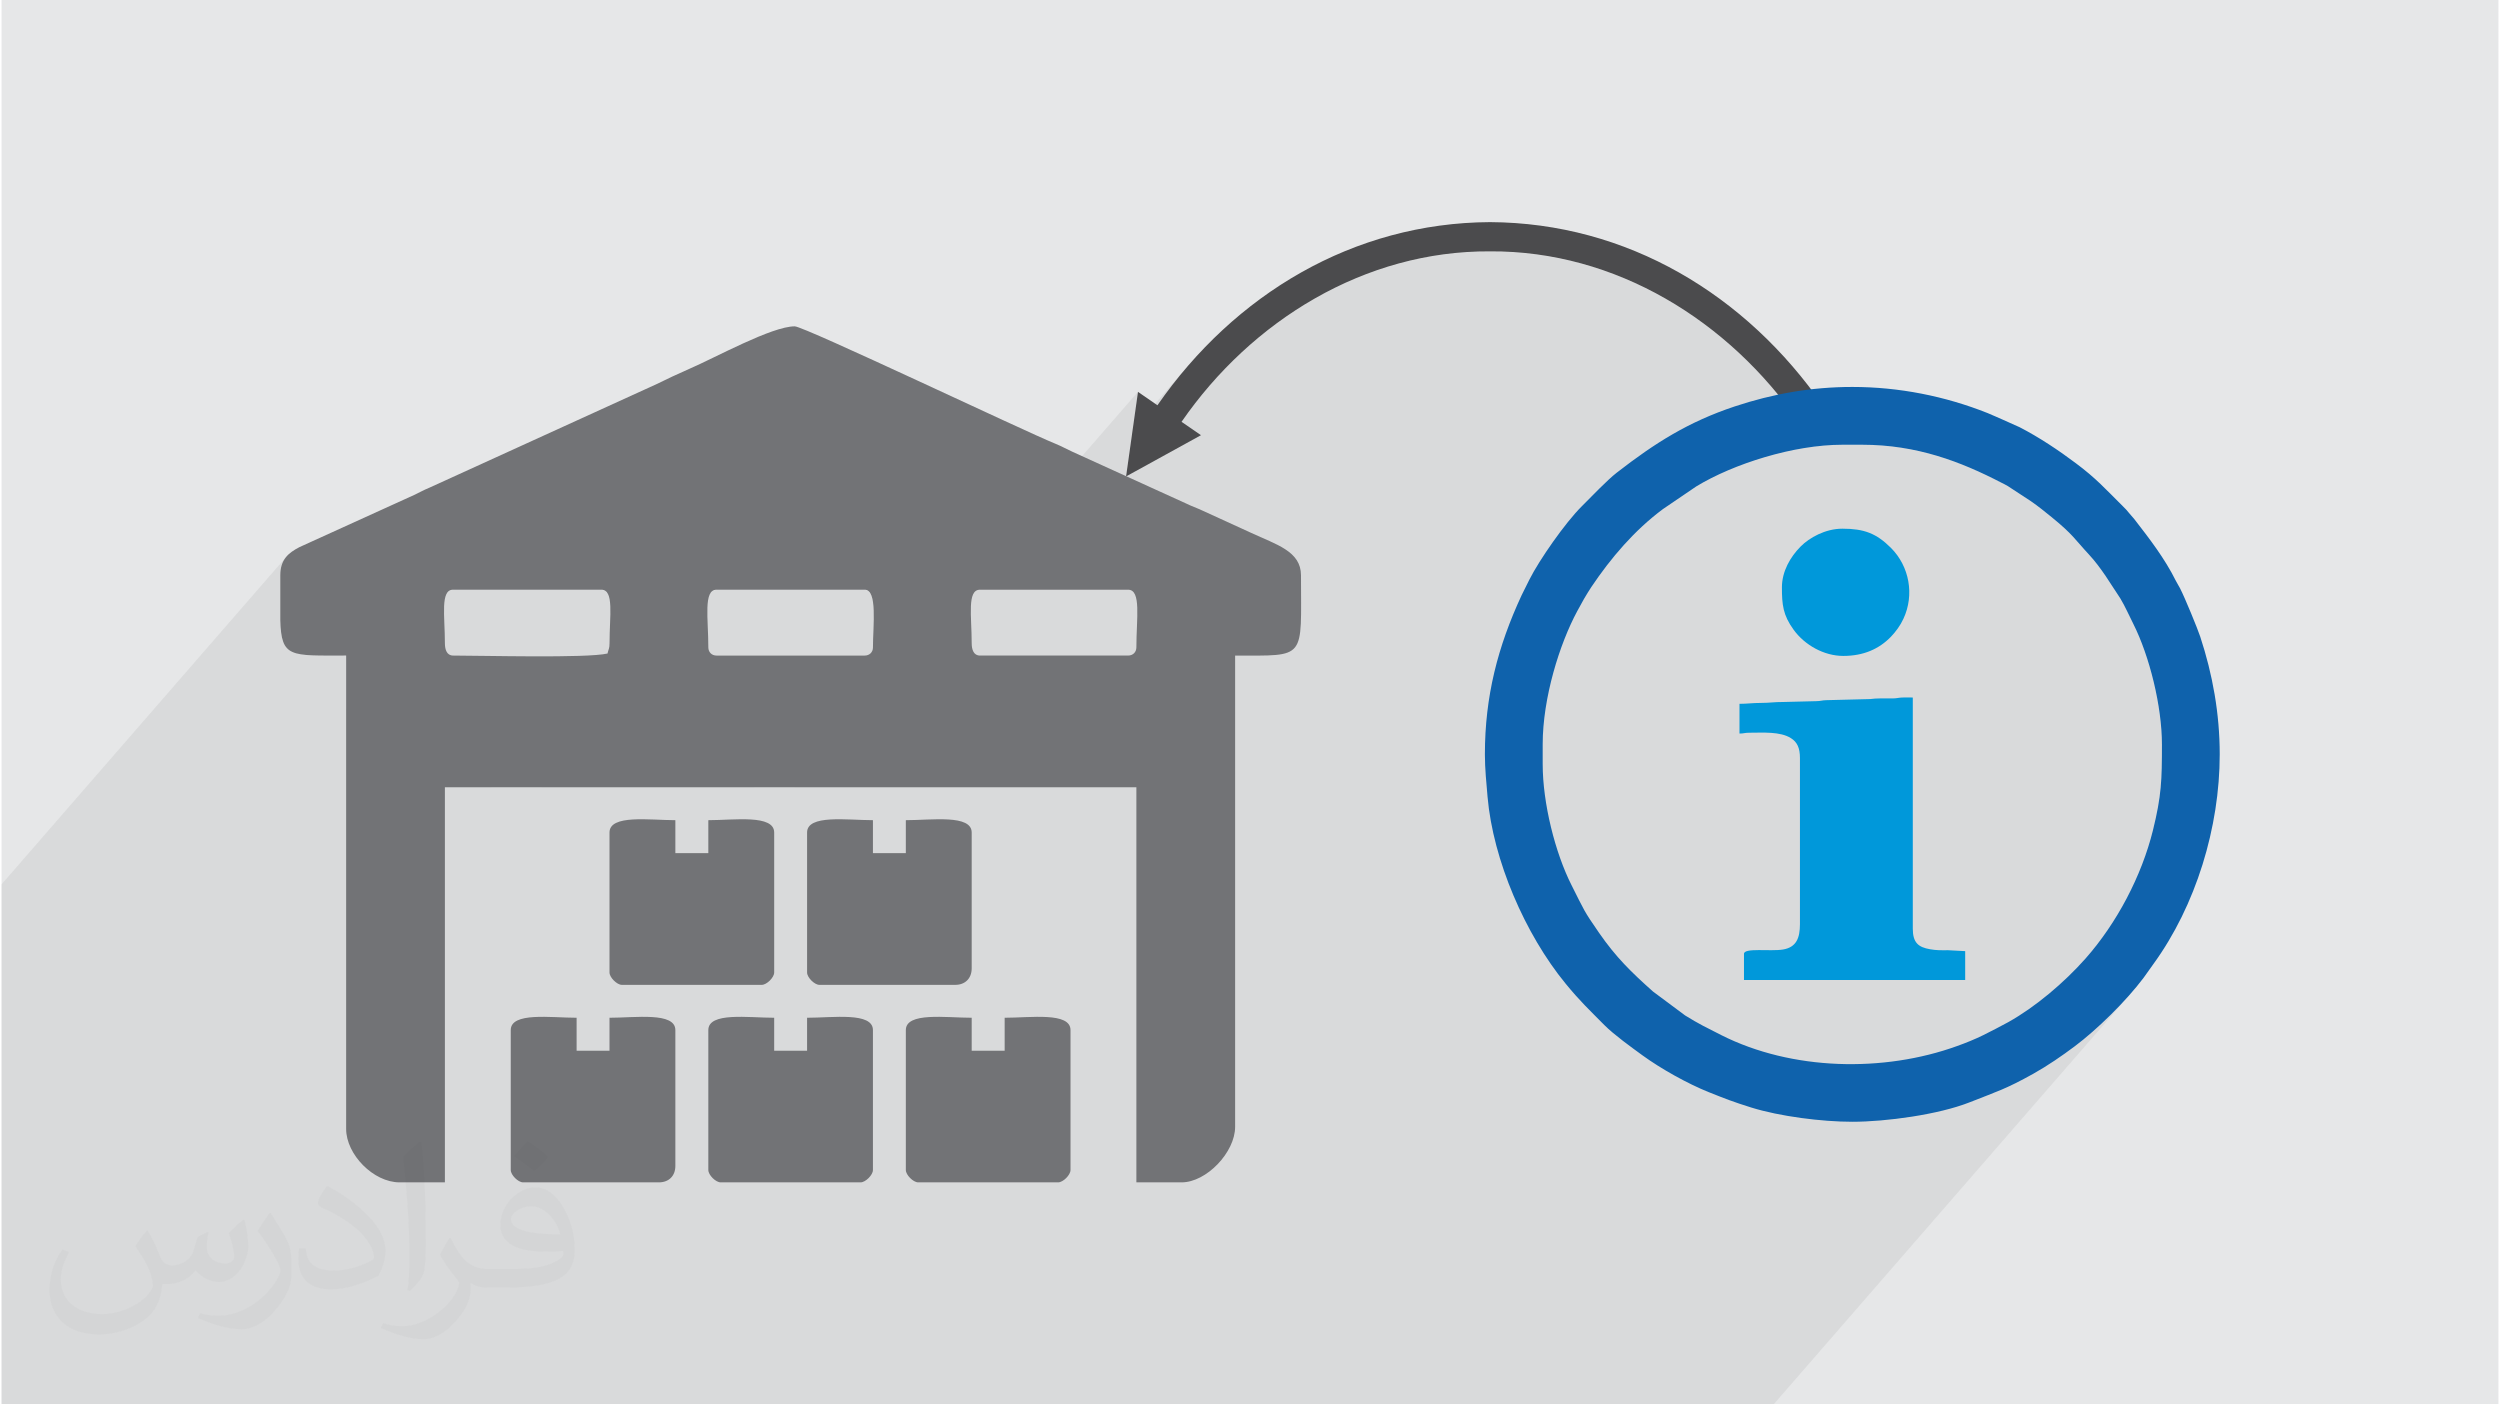 <?xml version="1.0" encoding="UTF-8"?>
<!DOCTYPE svg PUBLIC "-//W3C//DTD SVG 1.0//EN" "http://www.w3.org/TR/2001/REC-SVG-20010904/DTD/svg10.dtd">
<!-- Creator: CorelDRAW 2017 -->
<svg xmlns="http://www.w3.org/2000/svg" xml:space="preserve" width="356px" height="200px" version="1.0" shape-rendering="geometricPrecision" text-rendering="geometricPrecision" image-rendering="optimizeQuality" fill-rule="evenodd" clip-rule="evenodd"
viewBox="0 0 35600 20025"
 xmlns:xlink="http://www.w3.org/1999/xlink">
 <g id="Layer_x0020_1">
  <g id="_2528991433584">
   <path fill="#E6E7E8" d="M0 0l35600 0 0 20025 -35600 0 0 -20025z"/>
   <path fill="#373435" fill-opacity="0.078" d="M6931 20025l169 0 71 0 329 0 707 0 46 0 53 0 90 0 115 0 19 0 528 0 437 0 14 0 48 0 360 0 71 0 329 0 1075 0 168 0 82 0 670 0 61 0 105 0 113 0 194 0 307 0 335 0 34 0 137 0 58 0 416 0 279 0 10 0 273 0 380 0 242 0 693 0 146 0 369 0 130 0 388 0 97 0 7 0 135 0 33 0 170 0 1 0 203 0 106 0 413 0 85 0 837 0 161 0 21 0 7 0 325 0 104 0 44 0 123 0 363 0 251 0 243 0 552 0 1359 0 114 0 148 0 672 0 629 0 133 0 552 0 251 0 143 0 5062 -5823 -122 133 -129 131 -132 127 -132 120 -129 109 -123 96 -70 52 -71 52 -73 51 -73 50 -75 48 -75 48 -75 45 -76 44 -137 75 -118 61 -105 50 -98 44 -98 40 -103 40 -115 45 -132 52 -88 32 -94 31 -8 2 1837 -2113 82 -96 81 -101 78 -103 75 -107 72 -110 70 -112 66 -114 64 -116 60 -118 56 -120 53 -121 49 -121 45 -123 41 -122 37 -123 33 -123 41 -174 31 -154 22 -142 16 -136 10 -137 6 -143 2 -158 0 -179 -2 -103 -5 -106 -10 -110 -13 -111 -17 -114 -20 -114 -23 -115 -26 -114 -29 -114 -31 -113 -34 -110 -36 -108 -39 -105 -40 -100 -42 -97 -44 -91 -21 -42 -21 -44 -22 -45 -22 -46 -23 -46 -24 -46 -24 -45 -26 -44 -209 -319 -27 -39 -28 -40 -29 -39 -29 -39 -30 -39 -30 -37 -31 -36 -32 -35 -71 -78 -58 -66 -51 -59 -50 -55 -55 -57 -65 -62 -81 -72 -103 -86 -37 -30 -37 -30 -36 -29 -36 -28 -36 -28 -37 -28 -39 -28 -40 -28 -327 -214 -12 -7 -12 -7 -11 -6 -12 -5 -11 -6 -11 -6 -12 -6 -12 -6 -108 -55 -110 -53 -111 -52 -114 -50 -114 -47 -117 -45 -119 -41 -121 -39 -124 -35 -126 -31 -128 -27 -132 -23 -135 -18 -137 -13 -141 -9 -145 -2 -283 0 -132 3 -136 9 -138 15 -139 20 -140 26 -141 30 -20 5 573 -659 -344 236 -95 -134 -99 -132 -103 -129 -105 -127 -110 -123 -112 -120 -115 -117 -119 -113 -121 -110 -125 -106 -127 -103 -130 -99 -132 -95 -135 -91 -138 -87 -140 -83 -142 -79 -145 -74 -147 -70 -148 -65 -151 -60 -153 -56 -154 -50 -157 -46 -158 -41 -159 -35 -161 -30 -163 -25 -164 -19 -165 -13 -166 -8 -168 -2 -167 2 -165 8 -165 13 -164 19 -162 25 -160 29 -159 36 -158 40 -156 46 -154 50 -152 55 -151 60 -148 65 -147 69 -144 74 -142 78 -140 83 -137 87 -135 90 -132 95 -130 98 -127 102 -124 106 -121 110 -119 113 -115 116 -113 119 -109 123 -1069 1230 -124 68 84 -598 363 -417 105 -147 108 -143 112 -140 115 -136 -792 911 75 -536 -4901 5638 -572 0 1661 -1911 14 -17 10 -20 7 -23 2 -24 2 -125 6 -135 3 -138 0 -130 -10 -116 -22 -93 -38 -62 -58 -23 -2113 0 -60 19 -2432 2798 -721 0 1658 -1907 6 -22 5 -18 5 -15 4 -14 4 -14 3 -17 2 -21 0 -26 3 -144 5 -139 4 -129 -1 -115 -9 -97 -22 -74 -39 -48 -58 -17 -2113 0 -58 17 -1467 1688 0 -766 -269 1 -212 -4 -162 -14 -120 -32 -82 -58 -53 -90 -29 -130 -12 -177 0 -640 5 -79 15 -68 25 -58 33 -50 -4052 4661 0 165 0 641 0 1584 0 766 0 50 0 2430 0 252 0 646 0 113 0 769 52 0 44 0 1401 0 36 0 47 0 629 0 365 0 46 0 215 0 88 0 117 0 41 0 162 0 71 0 254 0 75 0 10 0 155 0 44 0 23 0 168 0 53 0 187 0 67 0 4 0 43 0 134 0 65 0 87 0 405 0 302 0 47 0 201 0 14 0 48 0 264 0 96 0 71 0 329 0 160 0 72 0 43 0 61 0 40 0 95 0z"/>
   <g>
    <path fill="#727376" d="M10077 9230c0,-411 -74,-822 117,-822l2113 0c184,0 117,509 117,822 0,68 -49,117 -117,117l-2113 0c-69,0 -117,-49 -117,-117zm-1409 2640l0 1996c0,70 106,176 176,176l1995 0c71,0 177,-106 177,-176l0 -1996c0,-261 -573,-176 -939,-176l0 470 -470 0 0 -470c-366,0 -939,-85 -939,176zm4225 2817l0 1995c0,71 106,176 176,176l1996 0c70,0 176,-105 176,-176l0 -1995c0,-261 -573,-176 -939,-176l0 470 -470 0 0 -470c-366,0 -939,-85 -939,176zm-2816 0l0 1995c0,71 105,176 176,176l1995 0c70,0 176,-105 176,-176l0 -1995c0,-261 -573,-176 -939,-176l0 470 -469 0 0 -470c-367,0 -939,-85 -939,176zm1408 -2817l0 1996c0,70 105,176 176,176l1937 0c141,0 234,-93 234,-235l0 -1937c0,-261 -572,-176 -939,-176l0 470 -469 0 0 -470c-367,0 -939,-85 -939,176zm-4225 2817l0 1995c0,71 105,176 176,176l1936 0c142,0 235,-92 235,-234l0 -1937c0,-261 -572,-176 -939,-176l0 470 -469 0 0 -470c-367,0 -939,-85 -939,176zm-3286 -5844l0 -640c0,-226 116,-320 273,-402l1634 -743c75,-34 129,-68 218,-104l3244 -1479c148,-73 300,-145 461,-215 374,-161 1177,-607 1505,-607 135,0 3262,1490 3722,1676 84,34 157,76 239,113l1613 734c82,41 155,64 246,107l684 313c366,170 714,264 714,607 0,1210 88,1144 -939,1144l0 6719c0,363 -409,792 -763,792l-645 0 0 -5633 -9859 0 0 5633 -646 0c-373,0 -762,-398 -762,-762l0 -6749c-797,0 -923,36 -939,-504zm9858 328c0,-388 -69,-763 118,-763l2112 0c191,0 118,411 118,822 0,68 -49,117 -118,117l-2112 0c-91,0 -118,-86 -118,-176zm-7511 0c0,-388 -69,-763 117,-763l2113 0c186,0 117,375 117,763 0,79 -14,81 -29,147 -297,69 -1784,29 -2201,29 -90,0 -117,-86 -117,-176z"/>
    <path fill="#0098DA" d="M24779 10035l0 424c65,0 70,-12 141,-12 193,0 438,-20 592,77 89,56 129,139 129,283l0 2368c0,198 -50,331 -242,363 -182,30 -556,-29 -556,62l0 373 3154 0 0 -412 -245 -13c-104,1 -167,2 -256,-14 -168,-29 -246,-94 -246,-294l0 -3295c-49,0 -106,-3 -154,0 -59,3 -71,13 -142,13 -109,0 -222,-4 -312,9l-628 16c-65,2 -71,13 -141,14l-476 12c-118,-1 -188,13 -309,13 -122,0 -200,13 -309,13z"/>
    <path fill="#0098DA" d="M25384 8374c0,247 15,396 167,605 158,218 432,373 708,373 289,0 510,-99 679,-273 32,-32 71,-81 99,-120 33,-48 55,-84 80,-138 158,-339 86,-745 -179,-1010 -207,-206 -382,-273 -692,-273 -244,0 -471,129 -595,254 -147,148 -267,355 -267,582z"/>
    <path fill="#4B4B4D" fill-rule="nonzero" d="M21222 3584c1792,-11 3408,991 4407,2442l344 -236c-1099,-1589 -2796,-2613 -4751,-2623 -1949,10 -3643,1029 -4742,2611l-277 -191 -170 1206 1068 -588 -277 -191c999,-1444 2612,-2441 4398,-2430z"/>
    <path fill="#0F62AC" d="M21973 10897l0 -283c0,-667 242,-1435 493,-1901l96 -174c36,-59 65,-111 103,-167 282,-420 617,-812 1023,-1114l475 -323c530,-322 1386,-594 2083,-594l283 0c780,0 1407,242 1982,540 33,17 60,29 93,49l327 214c110,76 197,147 298,229 309,252 323,308 534,535 85,91 164,199 236,304l209 319c70,115 127,249 183,358 238,472 411,1187 411,1725 0,510 -6,728 -128,1223 -162,654 -515,1324 -962,1830 -301,340 -711,689 -1102,907 -120,67 -235,123 -356,185 -111,55 -248,111 -372,155 -1049,380 -2357,351 -3361,-155 -207,-105 -322,-160 -517,-281l-458 -341c-309,-275 -528,-488 -770,-838 -224,-324 -204,-307 -391,-677 -235,-464 -412,-1171 -412,-1725zm-824 -142c0,207 22,417 38,606 78,902 536,1960 1111,2661 209,255 332,368 553,592 138,139 386,317 545,433 262,191 648,406 943,524 243,97 347,138 605,219 409,128 1011,204 1444,204 476,0 1227,-101 1677,-279 383,-152 509,-185 906,-407 203,-114 403,-251 588,-390 316,-236 732,-644 981,-976l139 -195c609,-837 947,-1954 947,-2992 0,-578 -101,-1141 -278,-1678 -37,-112 -217,-552 -288,-690 -20,-40 -38,-62 -60,-107 -160,-322 -378,-602 -596,-884 -26,-33 -45,-48 -72,-83 -32,-41 -44,-52 -80,-88 -256,-254 -387,-404 -678,-621 -243,-183 -527,-372 -801,-513l-230 -103c-79,-33 -147,-67 -225,-98 -608,-242 -1265,-373 -1930,-373 -583,0 -1133,97 -1678,278 -660,220 -1133,519 -1682,945 -132,102 -374,355 -498,479 -238,237 -605,764 -746,1044l-111 223c-341,734 -524,1444 -524,2269z"/>
   </g>
   <path fill="#373435" fill-opacity="0.031" d="M2082 17547c68,104 112,203 155,312 32,64 49,183 199,183 44,0 107,-14 163,-45 63,-33 111,-83 136,-159l60 -202 146 -72 10 10c-20,77 -25,149 -25,206 0,170 146,234 262,234 68,0 129,-34 129,-95 0,-81 -34,-217 -78,-339 68,-68 136,-136 214,-191l12 6c34,144 53,287 53,381 0,93 -41,196 -75,264 -70,132 -194,238 -344,238 -114,0 -241,-58 -328,-163l-5 0c-82,101 -209,193 -412,193l-63 0c-10,134 -39,229 -83,314 -121,237 -480,404 -818,404 -470,0 -706,-272 -706,-633 0,-223 73,-431 185,-578l92 38c-70,134 -117,262 -117,385 0,338 275,499 592,499 294,0 658,-187 724,-404 -25,-237 -114,-348 -250,-565 41,-72 94,-144 160,-221l12 0zm5421 -1274c99,62 196,136 291,221 -53,74 -119,142 -201,202 -95,-77 -190,-143 -287,-213 66,-74 131,-146 197,-210zm51 926c-160,0 -291,105 -291,183 0,168 320,219 703,217 -48,-196 -216,-400 -412,-400zm-359 895c208,0 390,-6 529,-41 155,-39 286,-118 286,-171 0,-15 0,-31 -5,-46 -87,8 -187,8 -274,8 -282,0 -498,-64 -583,-222 -21,-44 -36,-93 -36,-149 0,-152 66,-303 182,-406 97,-85 204,-138 313,-138 197,0 354,158 464,408 60,136 101,293 101,491 0,132 -36,243 -118,326 -153,148 -435,204 -867,204l-196 0 0 0 -51 0c-107,0 -184,-19 -245,-66l-10 0c3,25 5,50 5,72 0,97 -32,221 -97,320 -192,287 -400,410 -580,410 -182,0 -405,-70 -606,-161l36 -70c65,27 155,46 279,46 325,0 752,-314 805,-619 -12,-25 -34,-58 -65,-93 -95,-113 -155,-208 -211,-307 48,-95 92,-171 133,-239l17 -2c139,282 265,445 546,445l44 0 0 0 204 0zm-1408 299c24,-130 26,-276 26,-413l0 -202c0,-377 -48,-926 -87,-1282 68,-75 163,-161 238,-219l22 6c51,450 63,972 63,1452 0,126 -5,250 -17,340 -7,114 -73,201 -214,332l-31 -14zm-1449 -596c7,177 94,318 398,318 189,0 349,-50 526,-135 32,-14 49,-33 49,-49 0,-111 -85,-258 -228,-392 -139,-126 -323,-237 -495,-311 -59,-25 -78,-52 -78,-77 0,-51 68,-158 124,-235l19 -2c197,103 417,256 580,427 148,157 240,316 240,489 0,128 -39,250 -102,361 -216,109 -446,192 -674,192 -277,0 -466,-130 -466,-436 0,-33 0,-84 12,-150l95 0zm-501 -503l172 278c63,103 122,215 122,392l0 227c0,183 -117,379 -306,573 -148,132 -279,188 -400,188 -180,0 -386,-56 -624,-159l27 -70c75,21 162,37 269,37 342,-2 692,-252 852,-557 19,-35 26,-68 26,-90 0,-36 -19,-75 -34,-110 -87,-165 -184,-315 -291,-453 56,-89 112,-174 173,-258l14 2z"/>
  </g>
 </g>
</svg>
